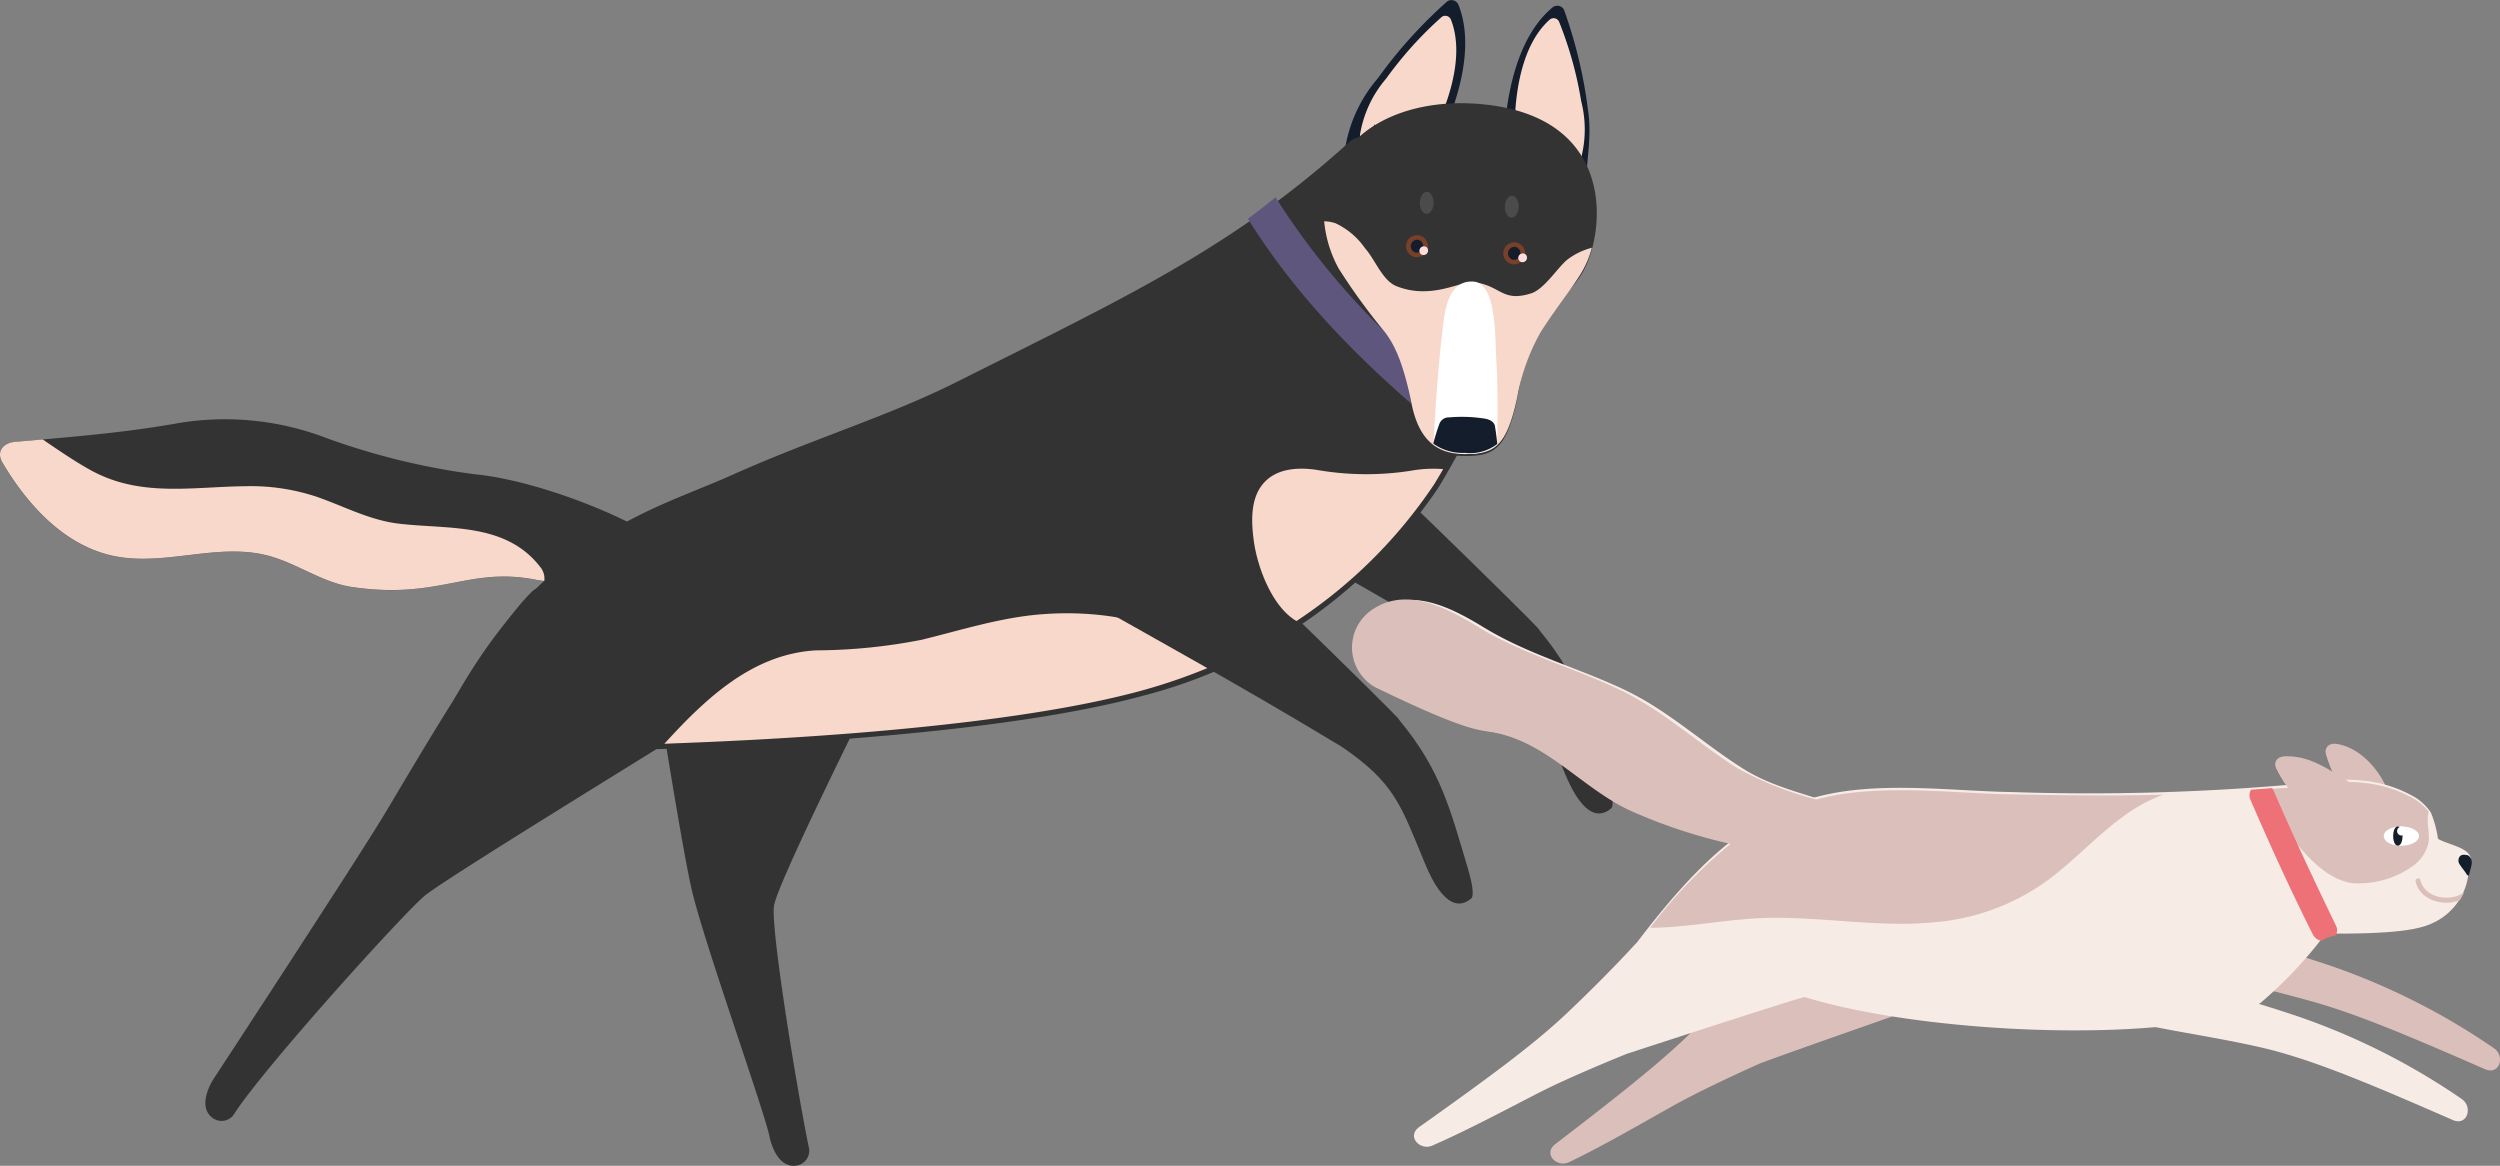 <svg xmlns="http://www.w3.org/2000/svg" width="214.449" height="100" viewBox="0 0 214.449 100">
  <rect x="0" y="0" width="214.449" height="100" fill="#808080" stroke="none"/>
  <g id="グループ_21174" data-name="グループ 21174" transform="translate(-426.858 -602.622)">
    <path id="パス_20222" data-name="パス 20222" d="M708.966,602.748a40.164,40.164,0,0,0-5.944,6.59,12.2,12.2,0,0,0-2.807,6.024c-.089.814,1.166,1.045,1.257.227a7.552,7.552,0,0,1,.28-1.344,1.122,1.122,0,0,0,1.28.589c1.329-.327,3.077.028,4.264-.741a2.439,2.439,0,0,0,.663-.665.613.613,0,0,0,.99-.2c1.235-3.023,2.245-7.014.994-10.177A.648.648,0,0,0,708.966,602.748Z" transform="translate(-157.973)" fill="#141d2b"/>
    <path id="パス_20223" data-name="パス 20223" d="M710.234,605.9a32.173,32.173,0,0,0-4.765,5.283,9.781,9.781,0,0,0-2.25,4.828c-.072.652.934.837,1.007.182a6.085,6.085,0,0,1,.225-1.078.9.9,0,0,0,1.026.472c1.065-.262,2.467.022,3.418-.594a1.95,1.95,0,0,0,.532-.533.492.492,0,0,0,.794-.161c.99-2.424,1.8-5.622.8-8.157A.519.519,0,0,0,710.234,605.9Z" transform="translate(-159.701 -1.828)" fill="#f7d8cb"/>
    <path id="パス_20224" data-name="パス 20224" d="M899.463,804.25c-7.286-3.189-11.332-4.845-15.044-5.87-2.961-.817-5.875-1.532-8.809-2.115a36.493,36.493,0,0,0,1.07-3.617c.012-.008.021-.017.033-.026q4.3,1.046,8.5,2.422a57.962,57.962,0,0,1,15.046,7.425C901.208,803.143,900.729,804.8,899.463,804.25Z" transform="translate(-259.451 -109.917)" fill="#dbbfba"/>
    <path id="パス_20225" data-name="パス 20225" d="M765.516,780.988a62.393,62.393,0,0,0-4.735,6.025c-1.807,2.117-3.7,4.171-5.7,6.213-2.693,2.754-6.1,5.494-12.413,10.33-1.1.84.125,2.063,1.174,1.557,2.948-1.421,5.955-3.174,8.867-4.807,2.891-1.62,7.543-3.677,7.545-3.678,6.389-2.344,15.152-5.292,15.047-5.408C771.215,786.694,768.611,777.578,765.516,780.988Z" transform="translate(-182.387 -102.802)" fill="#dbbfba"/>
    <path id="パス_20226" data-name="パス 20226" d="M900.6,753.793c-.584-.105-1.105.159-.983.818a11.87,11.87,0,0,0,1.744,3.647.494.494,0,0,0,.874-.091,1.407,1.407,0,0,0,.132.081.448.448,0,0,0,.574-.3.421.421,0,0,0,.566-.057,7.2,7.2,0,0,0,.735.519c.317.191.862-.106.71-.511C904.264,756.074,902.632,754.158,900.6,753.793Z" transform="translate(-273.237 -87.35)" fill="#dbbfba"/>
    <path id="パス_20227" data-name="パス 20227" d="M900,754.854a1.283,1.283,0,0,0-.383-.011.838.838,0,0,0-.01.367,11.86,11.86,0,0,0,1.744,3.647.494.494,0,0,0,.874-.091c.045.026.085.06.133.081a.447.447,0,0,0,.574-.3.421.421,0,0,0,.566-.057,7.394,7.394,0,0,0,.735.519.421.421,0,0,0,.137.05.38.38,0,0,0-.017-.1C903.668,757.136,902.036,755.219,900,754.854Z" transform="translate(-273.235 -87.962)" fill="#dbbfba"/>
    <path id="パス_20228" data-name="パス 20228" d="M563.928,703.472c.042-.643.083-1.286.14-1.929.1-1.181,1.965-1.724,2.432-.473.189.506.35,1.013.491,1.523.074-.533.143-1.067.227-1.6.211-1.333,2.34-1.693,2.541-.158.119.905.186,1.807.217,2.707q.233-1.189.465-2.378a1.427,1.427,0,0,1,1.945-1.02q.228-.984.447-1.968c.359-1.608,2.774-.736,2.421.86l-.034.151a1.375,1.375,0,0,1,1.723.327,1.46,1.46,0,0,1,1.37,1.133c.817-.275,3.923,6.887,3.923,6.887S569.2,733.179,568.944,735.52c-.245,2.221,2.025,15.947,2.977,20.586a1.29,1.29,0,0,1-1,1.64c-1.533.266-2.188-1.658-2.351-2.469-.442-2.2-5.556-16.489-6.651-21.086-1.012-4.248-4.124-24.424-4.124-24.424s3.555-1.006,3.673-6.025C561.5,702.271,563.526,702.28,563.928,703.472Z" transform="translate(-75.701 -55.148)" fill="#333"/>
    <path id="パス_20229" data-name="パス 20229" d="M708.033,714.741c-1.482-4.945-2.283-8.329-5.793-12.584-.06-.087-.123-.174-.192-.26-.381-.476-16.654-16.571-21.816-20.793.624-1.62-6.662,11.866-5.514,10.323,5.914,3.324,14.517,8.1,21.466,12.307.376.227.7.423,1.04.619h0c4.525,3.1,5.039,4.917,7.13,9.987.533,1.292,2.053,4.659,3.984,3.029C708.5,717.238,708.6,716.647,708.033,714.741Z" transform="translate(-143.273 -45.404)" fill="#333"/>
    <path id="パス_20230" data-name="パス 20230" d="M607.591,652.836c.009-.019-5.611-7.314-5.453-8.575.176-1.407-1.38-1.695-2.337-1.148.422-1.244-4.4-6.162-4.477-6.214a1.319,1.319,0,0,0-.512-.539c1.446-1.136,2.858-2.322,4.222-3.574,1.417-1.3-1.321-3.4-2.739-2.121-10.1,9.136-19.156,13.3-33.573,20.541-6.113,3.071-12.334,4.874-19.45,8.065-6.63,2.972-15.849,5.049-23.768,19.185-.93,1.659,4.5,5.421,6.076,4.293.613-.44,10.519.111,11.976,0,1.279-.1,26.718-.683,40.919-4.535a43.815,43.815,0,0,0,25.329-17.725C604.352,659.669,608.011,653.31,607.591,652.836Z" transform="translate(-53.661 -15.887)" fill="#333"/>
    <path id="パス_20231" data-name="パス 20231" d="M503.6,722.1c-.221.492-.462.967-.719,1.429.427-.328.851-.659,1.284-.979,1.086-.8,2.855.436,1.92,1.671-.551.728-1.136,1.417-1.746,2.081l2-1.367a1.426,1.426,0,0,1,2.1.639q.854-.541,1.7-1.088c1.385-.893,2.492,1.423,1.119,2.312l-.13.084a1.374,1.374,0,0,1,1,1.443,1.459,1.459,0,0,1,.18,1.768,1.387,1.387,0,0,1,.08,2.373c-7.442,4.646-23.46,14.447-25.287,15.932-1.734,1.41-13.725,14.669-16.3,18.64a1.29,1.29,0,0,1-1.864.465c-1.279-.886-.394-2.716.059-3.409,1.229-1.876,12.1-18.487,14.551-22.529,2.262-3.735,9.173-15.792,12.781-19.283C497.381,721.263,504.144,720.883,503.6,722.1Z" transform="translate(-23.799 -68.951)" fill="#333"/>
    <path id="パス_20232" data-name="パス 20232" d="M682.912,642.774c-.792.639-1.581,1.251-2.372,1.844,4.455,7.17,10.526,13.09,17.044,18.417.287-.666.434-1.145.33-1.262.007-.013-2.871-3.755-4.449-6.344A63.421,63.421,0,0,1,682.912,642.774Z" transform="translate(-146.635 -23.229)" fill="#5f567e"/>
    <path id="パス_20234" data-name="パス 20234" d="M737.821,604.146a40.167,40.167,0,0,1,2.06,8.633c.34,2.258-.149,4.276-.232,6.954-.025.819-1.714.037-1.4-.724a7.6,7.6,0,0,0,.4-1.314,1.123,1.123,0,0,1-1.406-.1c-1.009-.924-2.715-1.45-3.388-2.693a2.432,2.432,0,0,1-.264-.9.614.614,0,0,1-.773-.65c.365-3.246,1.389-7.232,4-9.409A.648.648,0,0,1,737.821,604.146Z" transform="translate(-176.799 -0.672)" fill="#141d2b"/>
    <path id="パス_20235" data-name="パス 20235" d="M738.516,606.573a32.169,32.169,0,0,1,1.91,6.852,9.775,9.775,0,0,1-.137,5.325c-.227.616-1.21.333-.983-.286a6.063,6.063,0,0,0,.279-1.065.9.9,0,0,1-1.129-.034c-.837-.709-2.218-1.08-2.795-2.055a1.955,1.955,0,0,1-.239-.714.492.492,0,0,1-.639-.5c.194-2.611.894-5.835,2.922-7.657A.519.519,0,0,1,738.516,606.573Z" transform="translate(-177.933 -2.117)" fill="#f7d8cb"/>
    <path id="パス_20236" data-name="パス 20236" d="M710.688,623.658c-5.521-.84-11.144.713-13.432,4.951a9.091,9.091,0,0,0,.049,9.175,13.006,13.006,0,0,0,4.359,4.537,41.216,41.216,0,0,1,1.9,7.1c.668,3.284,2.351,4.28,4.531,4.281,2.449,0,3.578-.465,4.518-4.848a66.242,66.242,0,0,1,1.54-6.479c2.126-2.073,3.339-3.088,4.138-4.526C720.126,634.549,721.1,625.243,710.688,623.658Z" transform="translate(-155.621 -11.963)" fill="#333"/>
    <path id="パス_20237" data-name="パス 20237" d="M715.312,642.241c-.011.521.244.948.571.955s.6-.409.612-.929-.244-.948-.571-.955S715.323,641.721,715.312,642.241Z" transform="translate(-166.661 -22.235)" fill="#4b4b4b"/>
    <path id="パス_20238" data-name="パス 20238" d="M732.59,643.023c-.012.52.244.948.571.955s.6-.408.612-.929-.244-.948-.571-.955S732.6,642.5,732.59,643.023Z" transform="translate(-176.644 -22.685)" fill="#4b4b4b"/>
    <path id="パス_20239" data-name="パス 20239" d="M705.048,725.554c2.935-1.913,6.415-.007,9,1.564,3.815,2.32,8.026,3.435,12.034,5.331,3.732,1.766,6.712,4.576,10.173,6.766,3.669,2.321,8.172,2.484,11.737,4.923,1.251.855-.033,2.83-1.295,1.974a16.676,16.676,0,0,0-4.8-2.028,1.141,1.141,0,0,1-.767.814,1.243,1.243,0,0,1-1.356,1.842c-4.323-1.135-8.887-2-12.923-3.983-3.971-1.947-6.825-5.6-11.25-6.556-1.462-.317-2.059.121-10.417-3.931A3.915,3.915,0,0,1,705.048,725.554Z" transform="translate(-159.891 -70.666)" fill="#f7ebe6"/>
    <path id="パス_20240" data-name="パス 20240" d="M890.717,814.5c-7.287-3.189-11.332-4.845-15.044-5.87-2.961-.817-7.538-1.514-10.471-2.1.461-1.177,2.4-2.422,2.732-3.635.012-.008.021-.017.033-.026q4.3,1.046,8.5,2.422a57.959,57.959,0,0,1,15.046,7.425C892.462,813.393,891.982,815.053,890.717,814.5Z" transform="translate(-253.469 -115.808)" fill="#f7ebe6"/>
    <path id="パス_20241" data-name="パス 20241" d="M806.123,767.9c-.551-.606-1.9-.828-2.591-1.244a9.114,9.114,0,0,0-.612-2.259,4.618,4.618,0,0,0-1.3-1.268,10.844,10.844,0,0,0-4.716-1.478,9.012,9.012,0,0,0-3.91.394,4.362,4.362,0,0,0-1.429-.091,199.987,199.987,0,0,1-24.617.692c-5.97-.09-13.653-1.323-19.29,1.354-3.332,1.583-6.748,3.531-12.8,11.5-1.883,2.049-3.853,4.033-5.923,6-2.791,2.654-6.294,5.269-12.781,9.872-1.127.8.05,2.066,1.117,1.6,3-1.313,6.066-2.956,9.036-4.481,2.948-1.515,7.674-3.4,7.674-3.4,6.47-2.11,15.084-4.9,15.234-4.856,11.1,3.4,32.859,4,39.076.515a36.5,36.5,0,0,0,5.613-5.966c.062,0,.125.008.186.008,3.5.009,7.177-.067,8.881-.859a5.283,5.283,0,0,0,3.135-3.986C806.245,769.2,806.651,768.477,806.123,767.9Z" transform="translate(-167.546 -92.083)" fill="#f7ebe6"/>
    <path id="パス_20243" data-name="パス 20243" d="M887.165,762.2c1.209,2.971,4.7,8.153,7.994,8.083a7.94,7.94,0,0,0,4.976-1.642,3.428,3.428,0,0,0,1.114-1.773c.183-.751-.214-1.89.033-2.729a4.919,4.919,0,0,0-1.112-1.015,10.842,10.842,0,0,0-4.716-1.478,10.357,10.357,0,0,0-1.926-.019A63.469,63.469,0,0,1,887.165,762.2Z" transform="translate(-266.092 -91.891)" fill="#dbbfba"/>
    <path id="パス_20244" data-name="パス 20244" d="M927.188,776.345c.468.373.316.734.145,1.4-.03.115-.056.219-.091.334a.209.209,0,0,1-.17-.091c-.179-.3-.415-.559-.6-.852a.584.584,0,0,1-.026-.667C926.629,776.218,926.929,776.293,927.188,776.345Z" transform="translate(-288.612 -100.349)" fill="#141d2b"/>
    <path id="パス_20245" data-name="パス 20245" d="M912.044,770.648l-.011,0c-.977.311-.977,1.124,0,1.435l.011,0c.993.316,2.277-.085,2.277-.722S913.037,770.331,912.044,770.648Z" transform="translate(-279.962 -97.023)" fill="#fff"/>
    <path id="パス_20246" data-name="パス 20246" d="M913.6,770.537c-.533,0-.534,1.649,0,1.649S914.137,770.537,913.6,770.537Z" transform="translate(-281.056 -97.023)" fill="#141d2b"/>
    <path id="パス_20247" data-name="パス 20247" d="M918.127,781.237c.353,1.562,2.6,1.913,3.742,1.042,0,0,.009,0,.014-.006a6.732,6.732,0,0,1-.375.686c-1.425.567-3.438.006-3.793-1.608C917.656,781.082,918.066,780.967,918.127,781.237Z" transform="translate(-283.646 -103.119)" fill="#dbbfba"/>
    <path id="パス_20248" data-name="パス 20248" d="M890.309,756.313c-.593.006-1.056.363-.813.988a11.857,11.857,0,0,0,2.4,3.256.494.494,0,0,0,.841-.253,1.422,1.422,0,0,0,.145.055.448.448,0,0,0,.508-.4.421.421,0,0,0,.545-.162,7.372,7.372,0,0,0,.82.372c.347.128,2.66-.574,2.3-.81C893.753,757.213,892.375,756.291,890.309,756.313Z" transform="translate(-267.394 -88.818)" fill="#dbbfba"/>
    <path id="パス_20249" data-name="パス 20249" d="M894.27,760.251a.9.9,0,0,0-.16-.451,5.519,5.519,0,0,0-4.669-2,.84.84,0,0,0,.059.349,8.954,8.954,0,0,0,1.689,2.477A15.55,15.55,0,0,0,894.27,760.251Z" transform="translate(-267.399 -89.669)" fill="#dbbfba"/>
    <path id="パス_20250" data-name="パス 20250" d="M891.616,774.666c-1.841-3.8-3.634-7.624-5.313-11.5a1.136,1.136,0,0,0-.165-.266q-.917.075-1.794.137a.92.92,0,0,0-.04.88c1.676,3.877,3.429,7.724,5.325,11.5a1.081,1.081,0,0,0,.742.586,3.239,3.239,0,0,1,1.229-.458A.869.869,0,0,0,891.616,774.666Z" transform="translate(-264.395 -92.674)" fill="#ed7176"/>
    <path id="パス_20252" data-name="パス 20252" d="M914.437,770.55a.387.387,0,0,1-.183.751A.387.387,0,0,1,914.437,770.55Z" transform="translate(-281.497 -97.019)" fill="#fff"/>
    <path id="パス_20253" data-name="パス 20253" d="M712.517,651.288a.942.942,0,1,0,1.008-.871A.942.942,0,0,0,712.517,651.288Z" transform="translate(-165.048 -27.616)" fill="#783f29"/>
    <path id="パス_20254" data-name="パス 20254" d="M732.265,652.739a.942.942,0,1,0,1.009-.871A.942.942,0,0,0,732.265,652.739Z" transform="translate(-176.458 -28.454)" fill="#783f29"/>
    <path id="パス_20255" data-name="パス 20255" d="M714.128,651.328a.56.56,0,0,1-.265,1.087A.56.56,0,0,1,714.128,651.328Z" transform="translate(-165.587 -28.132)" fill="#141d2b"/>
    <path id="パス_20256" data-name="パス 20256" d="M733.876,652.779a.56.56,0,0,1-.265,1.087A.56.56,0,0,1,733.876,652.779Z" transform="translate(-176.996 -28.97)" fill="#141d2b"/>
    <path id="パス_20257" data-name="パス 20257" d="M715.817,652.715a.387.387,0,0,1-.476.609A.387.387,0,0,1,715.817,652.715Z" transform="translate(-166.592 -28.894)" fill="#ffdede"/>
    <path id="パス_20258" data-name="パス 20258" d="M735.917,654.172a.387.387,0,0,1-.494.595A.387.387,0,0,1,735.917,654.172Z" transform="translate(-178.2 -29.732)" fill="#ffdede"/>
    <path id="パス_20259" data-name="パス 20259" d="M428.1,689.858c4.645-.413,9.118-.76,13.619-1.541a24.323,24.323,0,0,1,12.616,1.01,60.234,60.234,0,0,0,13.177,3.292c5.619.5,16.734,4.514,21.309,9.857.88,1.028-14.114-.428-16.035-.8-5.837-1.131-8.265,1.759-15.813.617-2.54-.384-4.762-2.109-7.312-2.725-4.294-1.036-8.714.973-13.051.074-4.608-.955-7.781-5.009-9.549-8.014C426.477,690.624,427.239,689.935,428.1,689.858Z" transform="translate(0 -49.323)" fill="#333"/>
    <path id="パス_20260" data-name="パス 20260" d="M434.593,694.6c4.279,2.379,8.7,1.45,13.341,1.4a17.883,17.883,0,0,1,6.071.9c2.374.82,4.559,2.021,7.088,2.315,4.293.5,9.187-.117,12.139,3.755a1.533,1.533,0,0,1,.314,1.162c-.331-.045-.593-.084-.755-.116-5.837-1.131-8.265,1.759-15.813.617-2.54-.384-4.762-2.109-7.312-2.725-4.294-1.036-8.714.973-13.051.074-4.608-.955-7.781-5.009-9.549-8.014-.59-1,.172-1.691,1.038-1.768l2.414-.213C431.849,692.89,433.177,693.812,434.593,694.6Z" transform="translate(0 -51.671)" fill="#f7d8cb"/>
    <path id="パス_20261" data-name="パス 20261" d="M608.438,730.734c-4.147-3.265-10.716-3.872-15.736-3.125-2.884.429-5.67,1.29-8.5,1.982a47.957,47.957,0,0,1-9.1.914c-5.466.31-9.5,4.185-12.994,8.013,2.125-.116,26.883-.748,40.82-4.529a48.513,48.513,0,0,0,6.486-2.268A5.651,5.651,0,0,0,608.438,730.734Z" transform="translate(-78.263 -72.094)" fill="#f7d8cb"/>
    <path id="パス_20262" data-name="パス 20262" d="M679.566,733.115c-1.482-4.945-2.283-8.329-5.792-12.584-.06-.087-.123-.174-.192-.26-.381-.476-16.654-16.571-21.816-20.793.624-1.62-6.663,11.866-5.514,10.323,5.914,3.324,14.517,8.1,21.466,12.307.376.227.7.423,1.04.619h0c4.525,3.1,5.039,4.917,7.13,9.987.532,1.292,2.053,4.659,3.984,3.029C680.029,735.612,680.137,735.021,679.566,733.115Z" transform="translate(-126.81 -56.052)" fill="#333"/>
    <path id="パス_20263" data-name="パス 20263" d="M708.144,667.627c2.449,0,3.578-.465,4.518-4.848a17.7,17.7,0,0,1,2.043-5.664c1.612-2.494,2.837-3.9,3.635-5.341a8.7,8.7,0,0,0,.729-1.845,5.961,5.961,0,0,0-2.006.945c-.812.567-2.027,2.594-3.2,2.966-2.509.8-2.6-.683-4.941-.962-1.062-.127-3.591,1.545-6.606.351-1.219-.483-1.824-2.271-2.713-3.266a6.4,6.4,0,0,0-2.505-2.126,3.163,3.163,0,0,0-.993-.177,10.427,10.427,0,0,0,1.241,4.049,53.807,53.807,0,0,0,4.019,5.522c.886,1.2,1.563,2.77,2.244,6.114C704.281,666.631,705.965,667.626,708.144,667.627Z" transform="translate(-155.66 -26.056)" fill="#f7d8cb"/>
    <path id="パス_20264" data-name="パス 20264" d="M720.774,674.648a3.8,3.8,0,0,0,2.824-.78c.026-2.972.071-4.839-.092-7.49-.1-1.614.054-6.361-1.957-6.486-2.24-.139-2.468,2.7-2.633,4.068-.385,3.187-.627,6.681-.788,9.9A4.871,4.871,0,0,0,720.774,674.648Z" transform="translate(-168.307 -33.115)" fill="#fff"/>
    <path id="パス_20265" data-name="パス 20265" d="M720.8,690.42a3.824,3.824,0,0,0,2.8-.763c-.051-.512-.112-1.024-.2-1.531-.063-.387-.467-.561-.8-.633a12.627,12.627,0,0,0-3.14-.117.847.847,0,0,0-.829.57,15.922,15.922,0,0,0-.518,1.683A4.3,4.3,0,0,0,720.8,690.42Z" transform="translate(-168.307 -48.95)" fill="#141d2b"/>
    <path id="パス_20266" data-name="パス 20266" d="M696.938,699.371c.132-.2.447-.719.84-1.4a10.733,10.733,0,0,0-2.789.143,24.752,24.752,0,0,1-8.1-.083c-1.64-.237-3.527-.119-4.635,1.288-1.033,1.311-.932,3.259-.72,4.819.289,2.133,1.5,5.593,3.657,6.866A41.928,41.928,0,0,0,696.938,699.371Z" transform="translate(-147.124 -55.109)" fill="#f7d8cb"/>
    <path id="パス_20267" data-name="パス 20267" d="M915.272,766.163a1.4,1.4,0,0,1,1.565,1.059.564.564,0,0,1-.514.69,1.6,1.6,0,0,1-.98-.287,1.069,1.069,0,0,1-.483-.718A.666.666,0,0,1,915.272,766.163Z" transform="translate(-282.004 -94.476)" fill="#dbbfba"/>
    <path id="パス_20268" data-name="パス 20268" d="M759.777,741.47c-5.116-.077-11.485-.986-16.751.438a28.673,28.673,0,0,1-6.773-2.692c-3.46-2.189-6.44-5-10.173-6.766-4.008-1.9-8.219-3.011-12.034-5.332-2.583-1.571-6.063-3.476-9-1.563a3.915,3.915,0,0,0,.134,6.716c8.358,4.053,8.955,3.614,10.417,3.931,4.425.96,7.279,4.609,11.25,6.556a44.623,44.623,0,0,0,8.836,2.958,42.04,42.04,0,0,0-6.9,7.2c3.418-.023,6.786-.8,10.255-.854,4.737-.08,9.458.849,14.194.371a19.14,19.14,0,0,0,10.359-4.141c2.986-2.379,5.525-5.5,9.221-6.8C767.96,741.628,763.919,741.532,759.777,741.47Z" transform="translate(-160.375 -70.706)" fill="#dbbfba"/>
  </g>
</svg>

